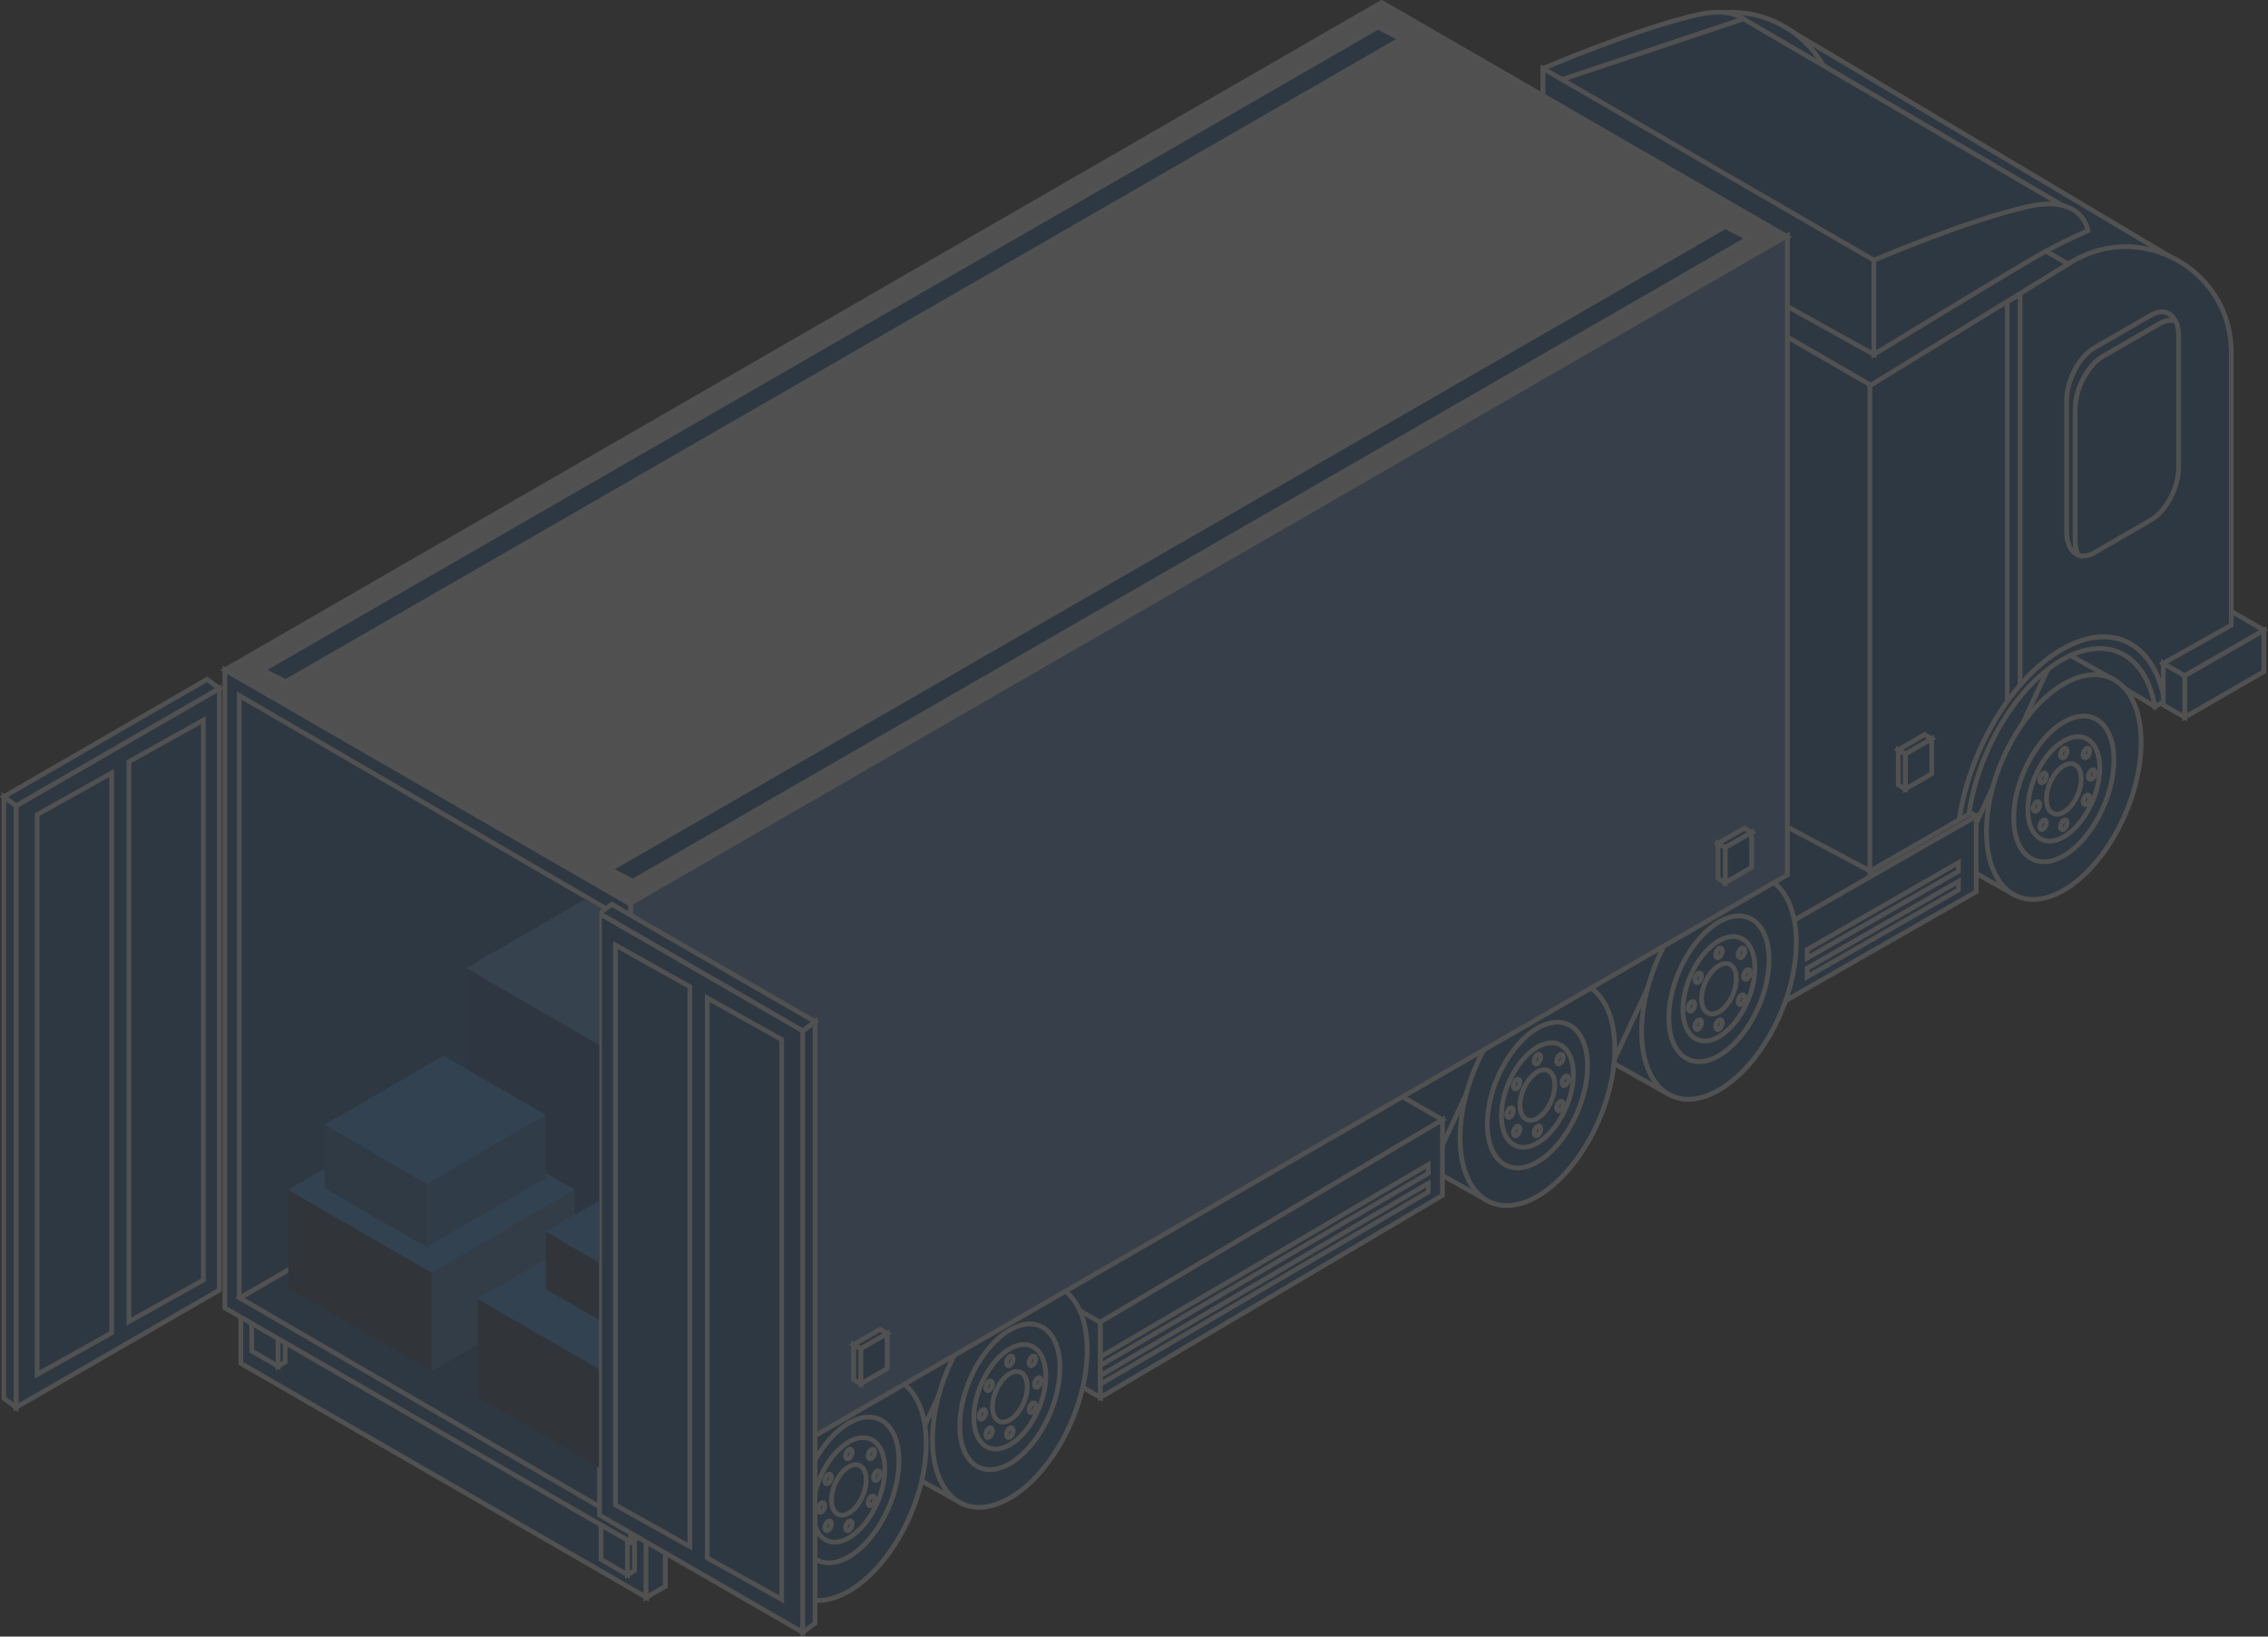 <?xml version="1.0" encoding="UTF-8"?> <svg xmlns="http://www.w3.org/2000/svg" width="481" height="347" viewBox="0 0 481 347" fill="none"><rect x="0" y="0" width="481" height="347" fill="#333333" stroke="none"/> <g opacity="0.15" clip-path="url(#clip0)"> <path d="M460.134 54.352L380.233 6.807L360.092 18.857L436.987 61.777L460.134 54.352Z" fill="#16589D" stroke="white" stroke-miterlimit="10"></path> <path d="M356.075 5.627L312.939 32.096V135.039L331.926 124.081C334.046 109.429 342.985 94.186 353.686 88.005C364.396 81.823 373.326 86.752 375.446 98.963L389.601 90.787V24.984C389.61 7.774 370.972 -2.979 356.075 5.627Z" fill="#16589D" stroke="white" stroke-miterlimit="10"></path> <path d="M457.021 149.835L444.44 142.231L432.594 136.184C432.594 136.184 442.714 132.964 443.349 132.57C443.975 132.168 460.278 137.991 457.021 149.835Z" fill="#16589D" stroke="white" stroke-miterlimit="10"></path> <path d="M441.774 150.551C441.774 162.627 434.428 176.653 425.373 181.877C416.318 187.102 408.973 181.555 408.973 169.479C408.973 157.403 416.318 143.377 425.373 138.152C434.428 132.919 441.774 138.474 441.774 150.551Z" fill="#16589D" stroke="white" stroke-miterlimit="10"></path> <path d="M427.064 189.651L415.182 182.978L436.379 137.464L447.742 143.815L427.064 189.651Z" fill="#16589D" stroke="white" stroke-miterlimit="10"></path> <path d="M454.095 157.412C454.095 169.488 446.749 183.514 437.694 188.739C428.639 193.963 421.293 188.416 421.293 176.34C421.293 164.264 428.639 150.238 437.694 145.014C446.749 139.789 454.095 145.336 454.095 157.412Z" fill="#16589D" stroke="white" stroke-miterlimit="10"></path> <path d="M448.324 161.133C448.324 168.96 443.564 178.058 437.694 181.448C431.825 184.838 427.064 181.242 427.064 173.415C427.064 165.588 431.825 156.49 437.694 153.1C443.564 149.701 448.324 153.306 448.324 161.133Z" fill="#16589D" stroke="white" stroke-miterlimit="10"></path> <path d="M445.326 162.86C445.326 168.477 441.908 174.998 437.694 177.432C433.48 179.865 430.062 177.279 430.062 171.662C430.062 166.044 433.48 159.523 437.694 157.09C441.908 154.666 445.326 157.251 445.326 162.86Z" fill="#16589D" stroke="white" stroke-miterlimit="10"></path> <path d="M441.38 165.141C441.38 167.86 439.725 171.009 437.694 172.19C435.654 173.361 434.008 172.118 434.008 169.399C434.008 166.679 435.663 163.53 437.694 162.35C439.734 161.178 441.38 162.421 441.38 165.141Z" fill="#16589D" stroke="white" stroke-miterlimit="10"></path> <path d="M438.401 159.246C438.401 159.764 438.088 160.373 437.694 160.596C437.3 160.82 436.987 160.578 436.987 160.06C436.987 159.541 437.3 158.933 437.694 158.709C438.088 158.485 438.401 158.727 438.401 159.246Z" fill="#16589D" stroke="white" stroke-miterlimit="10"></path> <path d="M443.188 159.246C443.188 159.764 442.875 160.373 442.481 160.596C442.087 160.82 441.774 160.578 441.774 160.06C441.774 159.541 442.087 158.933 442.481 158.709C442.866 158.485 443.188 158.727 443.188 159.246Z" fill="#16589D" stroke="white" stroke-miterlimit="10"></path> <path d="M434.008 164.541C434.008 165.06 433.695 165.668 433.301 165.892C432.907 166.116 432.594 165.874 432.594 165.355C432.594 164.836 432.907 164.228 433.301 164.005C433.686 163.781 434.008 164.022 434.008 164.541Z" fill="#16589D" stroke="white" stroke-miterlimit="10"></path> <path d="M443.188 169.175C443.188 169.694 442.875 170.302 442.481 170.526C442.087 170.749 441.774 170.508 441.774 169.989C441.774 169.47 442.087 168.862 442.481 168.638C442.866 168.415 443.188 168.656 443.188 169.175Z" fill="#16589D" stroke="white" stroke-miterlimit="10"></path> <path d="M434.008 174.471C434.008 174.989 433.695 175.598 433.301 175.821C432.907 176.045 432.594 175.803 432.594 175.285C432.594 174.766 432.907 174.158 433.301 173.934C433.686 173.71 434.008 173.952 434.008 174.471Z" fill="#16589D" stroke="white" stroke-miterlimit="10"></path> <path d="M444.324 163.826C444.324 164.344 444.011 164.953 443.617 165.176C443.224 165.4 442.911 165.159 442.911 164.64C442.911 164.121 443.224 163.513 443.617 163.289C444.011 163.065 444.324 163.307 444.324 163.826Z" fill="#16589D" stroke="white" stroke-miterlimit="10"></path> <path d="M432.594 170.588C432.594 171.107 432.281 171.715 431.887 171.939C431.493 172.163 431.18 171.921 431.18 171.402C431.18 170.884 431.493 170.275 431.887 170.052C432.272 169.828 432.594 170.061 432.594 170.588Z" fill="#16589D" stroke="white" stroke-miterlimit="10"></path> <path d="M438.401 174.471C438.401 174.989 438.088 175.598 437.694 175.821C437.3 176.045 436.987 175.803 436.987 175.285C436.987 174.766 437.3 174.158 437.694 173.934C438.088 173.71 438.401 173.952 438.401 174.471Z" fill="#16589D" stroke="white" stroke-miterlimit="10"></path> <path d="M327.828 187.54L386.309 154.102L419.119 173.048L360.379 206.692L327.828 187.54Z" fill="#16589D" stroke="white" stroke-miterlimit="10"></path> <path d="M419.119 173.048L360.092 206.799V222.811L419.119 189.069V173.048Z" fill="#16589D" stroke="white" stroke-miterlimit="10"></path> <path d="M415.352 186.878L383.257 205.305V207.121L415.352 188.694V186.878Z" fill="#16589D" stroke="white" stroke-miterlimit="10"></path> <path d="M415.352 182.906L383.257 201.342V203.149L415.352 184.731V182.906Z" fill="#16589D" stroke="white" stroke-miterlimit="10"></path> <path d="M396.732 82.163L439.519 56.499L353.811 7.013L311.579 32.999L396.732 82.163Z" fill="#16589D" stroke="white" stroke-miterlimit="10"></path> <path d="M327.237 34.511C327.237 34.511 352.63 19.018 361.757 13.713C366.857 10.752 372.628 8.275 372.628 8.275C372.628 8.275 371.661 0.573 360.11 3.113C347.423 5.904 327.237 14.527 327.237 14.527V34.511Z" fill="#16589D" stroke="white" stroke-miterlimit="10"></path> <path d="M437.453 43.582L369.756 3.999L331.272 16.862L397.412 61.777L437.453 43.582Z" fill="#16589D" stroke="white" stroke-miterlimit="10"></path> <path d="M396.732 184.74L360.092 165.266V60.489L396.732 81.644V184.74Z" fill="#16589D" stroke="white" stroke-miterlimit="10"></path> <path d="M397.412 75.15L327.237 36.184V14.527L397.412 55.166V75.15Z" fill="#16589D" stroke="white" stroke-miterlimit="10"></path> <path d="M215.331 267.413L233.378 277.834V296.316L215.331 285.894V267.413Z" fill="#16589D" stroke="white" stroke-miterlimit="10"></path> <path d="M368.628 192.925C368.628 205.001 361.282 219.028 352.227 224.252C343.173 229.476 335.827 223.93 335.827 211.853C335.827 199.777 343.173 185.751 352.227 180.527C361.291 175.303 368.628 180.849 368.628 192.925Z" fill="#16589D" stroke="white" stroke-miterlimit="10"></path> <path d="M353.918 232.034L342.045 225.352L363.242 179.838L374.605 186.189L353.918 232.034Z" fill="#16589D" stroke="white" stroke-miterlimit="10"></path> <path d="M380.958 199.786C380.958 211.862 373.612 225.889 364.557 231.113C355.502 236.337 348.156 230.791 348.156 218.714C348.156 206.638 355.502 192.612 364.557 187.388C373.612 182.164 380.958 187.719 380.958 199.786Z" fill="#16589D" stroke="white" stroke-miterlimit="10"></path> <path d="M375.187 203.507C375.187 211.334 370.427 220.432 364.557 223.822C358.687 227.213 353.927 223.616 353.927 215.789C353.927 207.962 358.687 198.865 364.557 195.474C370.427 192.084 375.187 195.68 375.187 203.507Z" fill="#16589D" stroke="white" stroke-miterlimit="10"></path> <path d="M372.18 205.243C372.18 210.86 368.762 217.382 364.548 219.815C360.334 222.248 356.916 219.663 356.916 214.045C356.916 208.427 360.334 201.906 364.548 199.473C368.771 197.04 372.18 199.625 372.18 205.243Z" fill="#16589D" stroke="white" stroke-miterlimit="10"></path> <path d="M368.243 207.515C368.243 210.234 366.588 213.383 364.557 214.564C362.517 215.736 360.871 214.492 360.871 211.773C360.871 209.053 362.526 205.905 364.557 204.724C366.588 203.552 368.243 204.795 368.243 207.515Z" fill="#16589D" stroke="white" stroke-miterlimit="10"></path> <path d="M365.264 201.629C365.264 202.148 364.951 202.756 364.557 202.98C364.163 203.203 363.85 202.962 363.85 202.443C363.85 201.924 364.163 201.316 364.557 201.092C364.942 200.868 365.264 201.101 365.264 201.629Z" fill="#16589D" stroke="white" stroke-miterlimit="10"></path> <path d="M370.042 201.629C370.042 202.148 369.729 202.756 369.335 202.98C368.941 203.203 368.628 202.962 368.628 202.443C368.628 201.924 368.941 201.316 369.335 201.092C369.729 200.868 370.042 201.101 370.042 201.629Z" fill="#16589D" stroke="white" stroke-miterlimit="10"></path> <path d="M360.871 206.916C360.871 207.434 360.558 208.043 360.164 208.266C359.77 208.49 359.457 208.248 359.457 207.73C359.457 207.211 359.77 206.602 360.164 206.379C360.549 206.155 360.871 206.397 360.871 206.916Z" fill="#16589D" stroke="white" stroke-miterlimit="10"></path> <path d="M370.042 211.558C370.042 212.077 369.729 212.685 369.335 212.909C368.941 213.132 368.628 212.891 368.628 212.372C368.628 211.853 368.941 211.245 369.335 211.021C369.729 210.798 370.042 211.03 370.042 211.558Z" fill="#16589D" stroke="white" stroke-miterlimit="10"></path> <path d="M360.871 216.845C360.871 217.364 360.558 217.972 360.164 218.196C359.77 218.419 359.457 218.178 359.457 217.659C359.457 217.14 359.77 216.532 360.164 216.308C360.549 216.084 360.871 216.326 360.871 216.845Z" fill="#16589D" stroke="white" stroke-miterlimit="10"></path> <path d="M371.187 206.2C371.187 206.719 370.874 207.327 370.48 207.551C370.087 207.774 369.773 207.533 369.773 207.014C369.773 206.495 370.087 205.887 370.48 205.663C370.874 205.44 371.187 205.681 371.187 206.2Z" fill="#16589D" stroke="white" stroke-miterlimit="10"></path> <path d="M359.448 212.963C359.448 213.481 359.135 214.09 358.741 214.313C358.347 214.537 358.034 214.295 358.034 213.777C358.034 213.258 358.347 212.649 358.741 212.426C359.135 212.202 359.448 212.444 359.448 212.963Z" fill="#16589D" stroke="white" stroke-miterlimit="10"></path> <path d="M365.264 216.845C365.264 217.364 364.951 217.972 364.557 218.196C364.163 218.419 363.85 218.178 363.85 217.659C363.85 217.14 364.163 216.532 364.557 216.308C364.942 216.084 365.264 216.326 365.264 216.845Z" fill="#16589D" stroke="white" stroke-miterlimit="10"></path> <path d="M330.136 215.467C330.136 227.543 322.79 241.57 313.735 246.794C304.68 252.027 297.334 246.472 297.334 234.396C297.334 222.319 304.68 208.293 313.735 203.069C322.79 197.836 330.136 203.391 330.136 215.467Z" fill="#16589D" stroke="white" stroke-miterlimit="10"></path> <path d="M315.426 254.567L303.544 247.885L324.741 202.38L336.104 208.731L315.426 254.567Z" fill="#16589D" stroke="white" stroke-miterlimit="10"></path> <path d="M342.457 222.328C342.457 234.405 335.111 248.431 326.056 253.655C317.001 258.879 309.655 253.333 309.655 241.257C309.655 229.181 317.001 215.154 326.056 209.93C335.111 204.706 342.457 210.252 342.457 222.328Z" fill="#16589D" stroke="white" stroke-miterlimit="10"></path> <path d="M336.686 226.041C336.686 233.868 331.926 242.965 326.056 246.356C320.186 249.746 315.426 246.15 315.426 238.323C315.426 230.495 320.186 221.398 326.056 218.008C331.926 214.617 336.686 218.213 336.686 226.041Z" fill="#16589D" stroke="white" stroke-miterlimit="10"></path> <path d="M333.688 227.776C333.688 233.394 330.27 239.915 326.056 242.348C321.842 244.781 318.424 242.196 318.424 236.578C318.424 230.961 321.842 224.439 326.056 222.006C330.27 219.582 333.688 222.158 333.688 227.776Z" fill="#16589D" stroke="white" stroke-miterlimit="10"></path> <path d="M329.742 230.057C329.742 232.776 328.087 235.925 326.056 237.106C324.016 238.278 322.37 237.034 322.37 234.315C322.37 231.596 324.025 228.447 326.056 227.266C328.096 226.085 329.742 227.338 329.742 230.057Z" fill="#16589D" stroke="white" stroke-miterlimit="10"></path> <path d="M326.763 224.162C326.763 224.681 326.45 225.289 326.056 225.513C325.662 225.736 325.349 225.495 325.349 224.976C325.349 224.457 325.662 223.849 326.056 223.625C326.45 223.402 326.763 223.643 326.763 224.162Z" fill="#16589D" stroke="white" stroke-miterlimit="10"></path> <path d="M331.55 224.162C331.55 224.681 331.237 225.289 330.843 225.513C330.449 225.736 330.136 225.495 330.136 224.976C330.136 224.457 330.449 223.849 330.843 223.625C331.228 223.402 331.55 223.643 331.55 224.162Z" fill="#16589D" stroke="white" stroke-miterlimit="10"></path> <path d="M322.37 229.458C322.37 229.977 322.056 230.585 321.663 230.809C321.269 231.032 320.956 230.791 320.956 230.272C320.956 229.753 321.269 229.145 321.663 228.921C322.048 228.697 322.37 228.93 322.37 229.458Z" fill="#16589D" stroke="white" stroke-miterlimit="10"></path> <path d="M331.55 234.091C331.55 234.61 331.237 235.219 330.843 235.442C330.449 235.666 330.136 235.424 330.136 234.906C330.136 234.387 330.449 233.778 330.843 233.555C331.228 233.331 331.55 233.573 331.55 234.091Z" fill="#16589D" stroke="white" stroke-miterlimit="10"></path> <path d="M322.37 239.387C322.37 239.906 322.056 240.514 321.663 240.738C321.269 240.962 320.956 240.72 320.956 240.201C320.956 239.682 321.269 239.074 321.663 238.85C322.048 238.627 322.37 238.859 322.37 239.387Z" fill="#16589D" stroke="white" stroke-miterlimit="10"></path> <path d="M332.686 228.742C332.686 229.261 332.373 229.869 331.979 230.093C331.585 230.317 331.272 230.075 331.272 229.556C331.272 229.037 331.585 228.429 331.979 228.205C332.373 227.982 332.686 228.223 332.686 228.742Z" fill="#16589D" stroke="white" stroke-miterlimit="10"></path> <path d="M320.956 235.496C320.956 236.015 320.643 236.623 320.249 236.847C319.855 237.07 319.542 236.829 319.542 236.31C319.542 235.791 319.855 235.183 320.249 234.959C320.634 234.744 320.956 234.977 320.956 235.496Z" fill="#16589D" stroke="white" stroke-miterlimit="10"></path> <path d="M326.763 239.387C326.763 239.906 326.45 240.514 326.056 240.738C325.662 240.962 325.349 240.72 325.349 240.201C325.349 239.682 325.662 239.074 326.056 238.85C326.45 238.627 326.763 238.859 326.763 239.387Z" fill="#16589D" stroke="white" stroke-miterlimit="10"></path> <path d="M200.567 261.473L273.096 218.482L305.915 237.428L233.378 280.411L200.567 261.473Z" fill="#16589D" stroke="white" stroke-miterlimit="10"></path> <path d="M233.378 280.294V296.307L305.915 253.449V237.419L233.378 280.294Z" fill="#16589D" stroke="white" stroke-miterlimit="10"></path> <path d="M233.378 291.664V293.48L302.9 252.734V250.909L233.378 291.664Z" fill="#16589D" stroke="white" stroke-miterlimit="10"></path> <path d="M233.378 287.701V289.517L302.9 248.771V246.946L233.378 287.701Z" fill="#16589D" stroke="white" stroke-miterlimit="10"></path> <path d="M218.247 279.436C218.247 291.512 210.902 305.538 201.847 310.762C192.792 315.986 185.446 310.44 185.446 298.364C185.446 286.288 192.792 272.261 201.847 267.037C210.902 261.813 218.247 267.359 218.247 279.436Z" fill="#16589D" stroke="white" stroke-miterlimit="10"></path> <path d="M203.538 318.545L191.656 311.863L212.852 266.349L224.215 272.7L203.538 318.545Z" fill="#16589D" stroke="white" stroke-miterlimit="10"></path> <path d="M230.568 286.306C230.568 298.382 223.222 312.408 214.167 317.632C205.113 322.856 197.767 317.31 197.767 305.234C197.767 293.158 205.113 279.131 214.167 273.907C223.222 268.674 230.568 274.229 230.568 286.306Z" fill="#16589D" stroke="white" stroke-miterlimit="10"></path> <path d="M224.797 290.018C224.797 297.845 220.037 306.943 214.167 310.333C208.298 313.723 203.538 310.127 203.538 302.3C203.538 294.473 208.298 285.375 214.167 281.985C220.037 278.595 224.797 282.191 224.797 290.018Z" fill="#16589D" stroke="white" stroke-miterlimit="10"></path> <path d="M221.8 291.753C221.8 297.371 218.382 303.892 214.167 306.325C209.953 308.759 206.535 306.173 206.535 300.556C206.535 294.938 209.953 288.417 214.167 285.984C218.382 283.55 221.8 286.136 221.8 291.753Z" fill="#16589D" stroke="white" stroke-miterlimit="10"></path> <path d="M217.854 294.026C217.854 296.745 216.199 299.894 214.167 301.074C212.127 302.246 210.481 301.003 210.481 298.284C210.481 295.564 212.136 292.415 214.167 291.235C216.207 290.063 217.854 291.315 217.854 294.026Z" fill="#16589D" stroke="white" stroke-miterlimit="10"></path> <path d="M214.874 288.139C214.874 288.658 214.561 289.267 214.167 289.49C213.774 289.714 213.461 289.472 213.461 288.954C213.461 288.435 213.774 287.826 214.167 287.603C214.561 287.379 214.874 287.621 214.874 288.139Z" fill="#16589D" stroke="white" stroke-miterlimit="10"></path> <path d="M219.661 288.139C219.661 288.658 219.348 289.267 218.954 289.49C218.561 289.714 218.247 289.472 218.247 288.954C218.247 288.435 218.561 287.826 218.954 287.603C219.339 287.379 219.661 287.621 219.661 288.139Z" fill="#16589D" stroke="white" stroke-miterlimit="10"></path> <path d="M210.481 293.426C210.481 293.945 210.168 294.553 209.774 294.777C209.381 295.001 209.067 294.759 209.067 294.24C209.067 293.721 209.381 293.113 209.774 292.889C210.159 292.666 210.481 292.907 210.481 293.426Z" fill="#16589D" stroke="white" stroke-miterlimit="10"></path> <path d="M219.661 298.069C219.661 298.588 219.348 299.196 218.954 299.42C218.561 299.643 218.247 299.402 218.247 298.883C218.247 298.364 218.561 297.756 218.954 297.532C219.339 297.308 219.661 297.55 219.661 298.069Z" fill="#16589D" stroke="white" stroke-miterlimit="10"></path> <path d="M210.481 303.356C210.481 303.874 210.168 304.483 209.774 304.706C209.381 304.93 209.067 304.688 209.067 304.17C209.067 303.651 209.381 303.042 209.774 302.819C210.159 302.595 210.481 302.837 210.481 303.356Z" fill="#16589D" stroke="white" stroke-miterlimit="10"></path> <path d="M220.798 292.72C220.798 293.238 220.484 293.847 220.091 294.07C219.697 294.294 219.384 294.052 219.384 293.534C219.384 293.015 219.697 292.406 220.091 292.183C220.484 291.959 220.798 292.192 220.798 292.72Z" fill="#16589D" stroke="white" stroke-miterlimit="10"></path> <path d="M209.067 299.473C209.067 299.992 208.754 300.6 208.361 300.824C207.967 301.048 207.654 300.806 207.654 300.287C207.654 299.768 207.967 299.16 208.361 298.936C208.745 298.713 209.067 298.954 209.067 299.473Z" fill="#16589D" stroke="white" stroke-miterlimit="10"></path> <path d="M214.874 303.356C214.874 303.874 214.561 304.483 214.167 304.706C213.774 304.93 213.461 304.688 213.461 304.17C213.461 303.651 213.774 303.042 214.167 302.819C214.561 302.595 214.874 302.837 214.874 303.356Z" fill="#16589D" stroke="white" stroke-miterlimit="10"></path> <path d="M184.095 299.187C184.095 311.263 176.749 325.29 167.694 330.514C158.639 335.738 151.293 330.192 151.293 318.115C151.293 306.039 158.639 292.013 167.694 286.789C176.749 281.565 184.095 287.111 184.095 299.187Z" fill="#16589D" stroke="white" stroke-miterlimit="10"></path> <path d="M169.394 338.287L157.512 331.614L178.708 286.1L190.072 292.451L169.394 338.287Z" fill="#16589D" stroke="white" stroke-miterlimit="10"></path> <path d="M196.425 306.048C196.425 318.124 189.079 332.151 180.024 337.375C170.969 342.608 163.623 337.053 163.623 324.977C163.623 312.9 170.969 298.874 180.024 293.65C189.079 288.426 196.425 293.972 196.425 306.048Z" fill="#16589D" stroke="white" stroke-miterlimit="10"></path> <path d="M190.653 309.769C190.653 317.597 185.893 326.694 180.024 330.084C174.154 333.475 169.394 329.879 169.394 322.051C169.394 314.224 174.154 305.127 180.024 301.736C185.893 298.337 190.653 301.933 190.653 309.769Z" fill="#16589D" stroke="white" stroke-miterlimit="10"></path> <path d="M187.656 311.496C187.656 317.114 184.238 323.635 180.024 326.068C175.81 328.501 172.392 325.916 172.392 320.298C172.392 314.68 175.81 308.159 180.024 305.726C184.238 303.302 187.656 305.878 187.656 311.496Z" fill="#16589D" stroke="white" stroke-miterlimit="10"></path> <path d="M183.71 313.777C183.71 316.496 182.055 319.645 180.024 320.826C177.984 321.998 176.337 320.754 176.337 318.035C176.337 315.316 177.993 312.167 180.024 310.986C182.064 309.814 183.71 311.058 183.71 313.777Z" fill="#16589D" stroke="white" stroke-miterlimit="10"></path> <path d="M180.731 307.882C180.731 308.401 180.417 309.009 180.024 309.233C179.63 309.456 179.317 309.215 179.317 308.696C179.317 308.177 179.63 307.569 180.024 307.345C180.417 307.122 180.731 307.363 180.731 307.882Z" fill="#16589D" stroke="white" stroke-miterlimit="10"></path> <path d="M185.518 307.882C185.518 308.401 185.204 309.009 184.811 309.233C184.417 309.456 184.104 309.215 184.104 308.696C184.104 308.177 184.417 307.569 184.811 307.345C185.196 307.122 185.518 307.363 185.518 307.882Z" fill="#16589D" stroke="white" stroke-miterlimit="10"></path> <path d="M176.337 313.178C176.337 313.696 176.024 314.305 175.631 314.528C175.237 314.752 174.924 314.51 174.924 313.992C174.924 313.473 175.237 312.865 175.631 312.641C176.015 312.417 176.337 312.65 176.337 313.178Z" fill="#16589D" stroke="white" stroke-miterlimit="10"></path> <path d="M185.518 317.811C185.518 318.33 185.204 318.938 184.811 319.162C184.417 319.386 184.104 319.144 184.104 318.625C184.104 318.107 184.417 317.498 184.811 317.275C185.196 317.051 185.518 317.292 185.518 317.811Z" fill="#16589D" stroke="white" stroke-miterlimit="10"></path> <path d="M176.337 323.107C176.337 323.626 176.024 324.234 175.631 324.458C175.237 324.681 174.924 324.44 174.924 323.921C174.924 323.402 175.237 322.794 175.631 322.57C176.015 322.347 176.337 322.579 176.337 323.107Z" fill="#16589D" stroke="white" stroke-miterlimit="10"></path> <path d="M186.654 312.462C186.654 312.981 186.341 313.589 185.947 313.813C185.553 314.036 185.24 313.795 185.24 313.276C185.24 312.757 185.553 312.149 185.947 311.925C186.341 311.702 186.654 311.943 186.654 312.462Z" fill="#16589D" stroke="white" stroke-miterlimit="10"></path> <path d="M174.924 319.225C174.924 319.744 174.611 320.352 174.217 320.575C173.823 320.799 173.51 320.558 173.51 320.039C173.51 319.52 173.823 318.912 174.217 318.688C174.602 318.464 174.924 318.697 174.924 319.225Z" fill="#16589D" stroke="white" stroke-miterlimit="10"></path> <path d="M180.731 323.107C180.731 323.626 180.417 324.234 180.024 324.458C179.63 324.681 179.317 324.44 179.317 323.921C179.317 323.402 179.63 322.794 180.024 322.57C180.417 322.347 180.731 322.579 180.731 323.107Z" fill="#16589D" stroke="white" stroke-miterlimit="10"></path> <path d="M155.937 324.332C151.15 321.872 144.135 318.223 144.135 318.223L158.165 311.845L155.937 324.332Z" fill="#16589D" stroke="white" stroke-miterlimit="10"></path> <path d="M178.601 286.1L177.313 286.86C164.061 294.696 155.937 308.937 155.937 324.332L159.874 321.935L160.151 320.289C161.816 310.566 166.952 301.781 174.602 295.555L176.337 294.142L178.601 286.1Z" fill="#16589D" stroke="white" stroke-miterlimit="10"></path> <path d="M133.756 191.735L379.088 50.21L293.022 0.519L47.69 142.044L133.756 191.735Z" fill="#F7F7F7" stroke="white" stroke-miterlimit="10"></path> <path d="M60.566 144.557L297.129 8.257L292.252 5.743L55.698 142.044L60.566 144.557Z" fill="#16589D" stroke="white" stroke-miterlimit="10"></path> <path d="M134.213 186.842L370.776 50.541L365.899 48.028L129.345 184.328L134.213 186.842Z" fill="#16589D" stroke="white" stroke-miterlimit="10"></path> <path d="M51.072 275.026V289.07L137.147 338.726V324.717L51.072 275.026Z" fill="#16589D" stroke="white" stroke-miterlimit="10"></path> <path d="M141.102 322.338L136.986 324.717V338.726L141.102 336.346V322.338Z" fill="#16589D" stroke="white" stroke-miterlimit="10"></path> <path d="M133.058 333.877L127.466 330.648V323.196L133.058 326.426V333.877Z" fill="#16589D" stroke="white" stroke-miterlimit="10"></path> <path d="M134.562 325.549L133.058 326.426V333.877L134.562 333.009V325.549Z" fill="#16589D" stroke="white" stroke-miterlimit="10"></path> <path d="M134.562 325.549L128.969 322.338L127.466 323.205L133.058 326.426L134.562 325.549Z" fill="#16589D" stroke="white" stroke-miterlimit="10"></path> <path d="M58.973 289.678L53.381 286.449V278.988L58.973 282.218V289.678Z" fill="#16589D" stroke="white" stroke-miterlimit="10"></path> <path d="M60.485 281.35L58.973 282.218V289.678L60.485 288.81V281.35Z" fill="#16589D" stroke="white" stroke-miterlimit="10"></path> <path d="M60.485 281.35L54.884 278.139L53.381 279.006L58.973 282.218L60.485 281.35Z" fill="#16589D" stroke="white" stroke-miterlimit="10"></path> <path d="M47.69 142.044V249.558V258.002V277.316L133.756 326.962V307.658V299.25V191.735L47.69 142.044Z" fill="#16589D" stroke="white" stroke-miterlimit="10"></path> <path d="M130.696 193.909L50.75 147.482V242.983V250.479V275.133L50.876 275.204L130.696 229.163V193.909Z" fill="#16589D" stroke="white" stroke-miterlimit="10"></path> <path d="M130.696 229.163L50.876 275.204L130.696 321.532V229.163Z" fill="#16589D" stroke="white" stroke-miterlimit="10"></path> <path d="M273.812 132.714L207.314 171.071L197.319 184.158L273.812 140.049V132.714Z" fill="#16589D" stroke="white" stroke-miterlimit="10"></path> <path d="M273.812 119.779L223.383 149.406L213.389 162.502L273.812 127.114V119.779Z" fill="#16589D" stroke="white" stroke-miterlimit="10"></path> <path d="M133.756 191.476V299.25V314.314V326.962L379.088 185.473V172.825V157.716V49.951L133.756 191.476Z" fill="#4F8DCE" stroke="white" stroke-miterlimit="10"></path> <path d="M365.881 187.146L371.474 183.917V176.456L365.881 179.686V187.146Z" fill="#16589D" stroke="white" stroke-miterlimit="10"></path> <path d="M364.369 178.818L365.881 179.686V187.146L364.369 186.279V178.818Z" fill="#16589D" stroke="white" stroke-miterlimit="10"></path> <path d="M364.369 178.818L369.97 175.607L371.474 176.474L365.881 179.686L364.369 178.818Z" fill="#16589D" stroke="white" stroke-miterlimit="10"></path> <path d="M182.547 293.408L188.148 290.179V282.719L182.547 285.948V293.408Z" fill="#16589D" stroke="white" stroke-miterlimit="10"></path> <path d="M181.044 285.08L182.547 285.948V293.408L181.044 292.532V285.08Z" fill="#16589D" stroke="white" stroke-miterlimit="10"></path> <path d="M181.044 285.08L186.636 281.86L188.148 282.737L182.547 285.948L181.044 285.08Z" fill="#16589D" stroke="white" stroke-miterlimit="10"></path> <path d="M46.518 145.971L3.409 170.857V298.409L46.518 273.541V145.971Z" fill="#16589D" stroke="white" stroke-miterlimit="10"></path> <path d="M3.409 298.409L0.814 296.477V168.924L3.409 170.857V298.409Z" fill="#16589D" stroke="white" stroke-miterlimit="10"></path> <path d="M46.518 145.971L43.923 144.038L0.814 168.924L3.409 170.857L46.518 145.971Z" fill="#16589D" stroke="white" stroke-miterlimit="10"></path> <path d="M7.883 291.422L23.666 282.611V163.906L7.883 172.717V291.422Z" fill="#16589D" stroke="white" stroke-miterlimit="10"></path> <path d="M27.352 280.214L43.127 271.403V152.698L27.352 161.5V280.214Z" fill="#16589D" stroke="white" stroke-miterlimit="10"></path> <path d="M439.68 55.327L396.553 81.796V184.74L415.54 173.782C417.661 159.129 426.599 143.886 437.3 137.705C448.011 131.524 456.94 136.453 459.061 148.663L473.216 140.487V74.685C473.216 57.483 454.587 46.722 439.68 55.327Z" fill="#16589D" stroke="white" stroke-miterlimit="10"></path> <path d="M428.433 62.43L425.687 64.013V149.835L428.433 146.463V62.43Z" fill="#16589D" stroke="white" stroke-miterlimit="10"></path> <path d="M437.291 139.915C427.583 145.514 419.486 159.326 417.562 172.61L415.531 173.782C417.652 159.129 426.59 143.886 437.291 137.705C448.001 131.524 456.931 136.453 459.052 148.663L457.012 149.835C455.097 138.779 446.999 134.306 437.291 139.915Z" fill="#16589D" stroke="white" stroke-miterlimit="10"></path> <path d="M397.412 75.15C397.412 75.15 422.805 59.657 431.932 54.352C437.032 51.391 442.803 48.913 442.803 48.913C442.803 48.913 441.837 41.211 430.285 43.752C417.598 46.543 397.412 55.166 397.412 55.166V75.15Z" fill="#16589D" stroke="white" stroke-miterlimit="10"></path> <path d="M440.11 86.797C440.11 82.494 442.749 77.449 445.979 75.579L458.014 68.629C459.284 67.895 460.465 67.779 461.423 68.155C460.456 66.142 458.479 65.489 456.188 66.813L444.154 73.764C440.924 75.624 438.285 80.678 438.285 84.981V112.765C438.285 115.368 439.26 117.113 440.745 117.685C440.351 116.862 440.11 115.834 440.11 114.59V86.797Z" fill="#16589D" stroke="white" stroke-miterlimit="10"></path> <path d="M444.154 117.193L456.189 110.243C459.419 108.382 462.058 103.328 462.058 99.025V71.25C462.058 69.998 461.817 68.978 461.423 68.155C460.457 67.779 459.284 67.895 458.014 68.629L445.979 75.579C442.749 77.44 440.11 82.494 440.11 86.797V114.581C440.11 115.834 440.351 116.853 440.745 117.676C441.711 118.043 442.884 117.927 444.154 117.193Z" fill="#16589D" stroke="white" stroke-miterlimit="10"></path> <path d="M480.114 133.626L463.329 143.26V152.089L480.114 142.41V133.626Z" fill="#16589D" stroke="white" stroke-miterlimit="10"></path> <path d="M458.792 140.648V149.468L463.329 152.089V143.26L458.792 140.648Z" fill="#16589D" stroke="white" stroke-miterlimit="10"></path> <path d="M458.792 140.648L473.216 132.553V129.601L480.114 133.626L463.329 143.26L458.792 140.648Z" fill="#16589D" stroke="white" stroke-miterlimit="10"></path> <path d="M404.087 167.296L409.679 164.067V156.616L404.087 159.845V167.296Z" fill="#16589D" stroke="white" stroke-miterlimit="10"></path> <path d="M402.584 158.977L404.087 159.845V167.296L402.584 166.429V158.977Z" fill="#16589D" stroke="white" stroke-miterlimit="10"></path> <path d="M402.584 158.977L408.176 155.757L409.679 156.625L404.087 159.845L402.584 158.977Z" fill="#16589D" stroke="white" stroke-miterlimit="10"></path> <path d="M127.144 193.667L170.253 218.553V346.105L127.144 321.237V193.667Z" fill="#16589D" stroke="white" stroke-miterlimit="10"></path> <path d="M170.253 346.105L172.848 344.173V216.621L170.253 218.553V346.105Z" fill="#16589D" stroke="white" stroke-miterlimit="10"></path> <path d="M127.144 193.667L129.739 191.735L172.848 216.621L170.253 218.553L127.144 193.667Z" fill="#16589D" stroke="white" stroke-miterlimit="10"></path> <path d="M165.779 339.119L149.996 330.317V211.603L165.779 220.414V339.119Z" fill="#16589D" stroke="white" stroke-miterlimit="10"></path> <path d="M146.31 327.911L130.535 319.099V200.394L146.31 209.205V327.911Z" fill="#16589D" stroke="white" stroke-miterlimit="10"></path> <path d="M127.099 221.568L98.87 205.252V251.115L127.099 267.476V221.568Z" fill="#155395"></path> <path d="M124.173 190.626L98.87 205.252L127.099 221.568V192.415L124.173 190.626Z" fill="#4B9AEE"></path> <path d="M91.497 290.76L91.506 269.819L61.12 252.26V273.156L91.497 290.76Z" fill="#254567"></path> <path d="M91.497 290.76L91.506 269.819L121.892 252.26V273.156L91.497 290.76Z" fill="#3779BE"></path> <path d="M121.892 252.26L91.506 269.819L61.12 252.26L91.497 234.7L121.892 252.26Z" fill="#3899FF"></path> <path d="M127.028 290.259L101.295 275.383V296.28L127.028 311.201V290.259Z" fill="#254567"></path> <path d="M127.028 260.534L101.295 275.383L127.028 290.26V260.534Z" fill="#3899FF"></path> <path d="M127.028 267.628L115.736 261.107V273.335L127.028 279.883V267.628Z" fill="#254567"></path> <path d="M127.028 254.603L115.736 261.124L127.028 267.655V254.603Z" fill="#3899FF"></path> <path d="M90.459 264.443L90.468 250.962L68.851 238.466V251.955L90.459 264.443Z" fill="#1C63AE"></path> <path d="M90.459 264.443L90.468 250.962L115.709 236.373V249.853L90.459 264.443Z" fill="#2575C9"></path> <path d="M115.709 236.373L90.468 250.962L68.851 238.466L94.083 223.885L115.709 236.373Z" fill="#3899FF"></path> </g> <defs> <clipPath id="clip0"> <rect width="481" height="347" fill="white"></rect> </clipPath> </defs> </svg> 